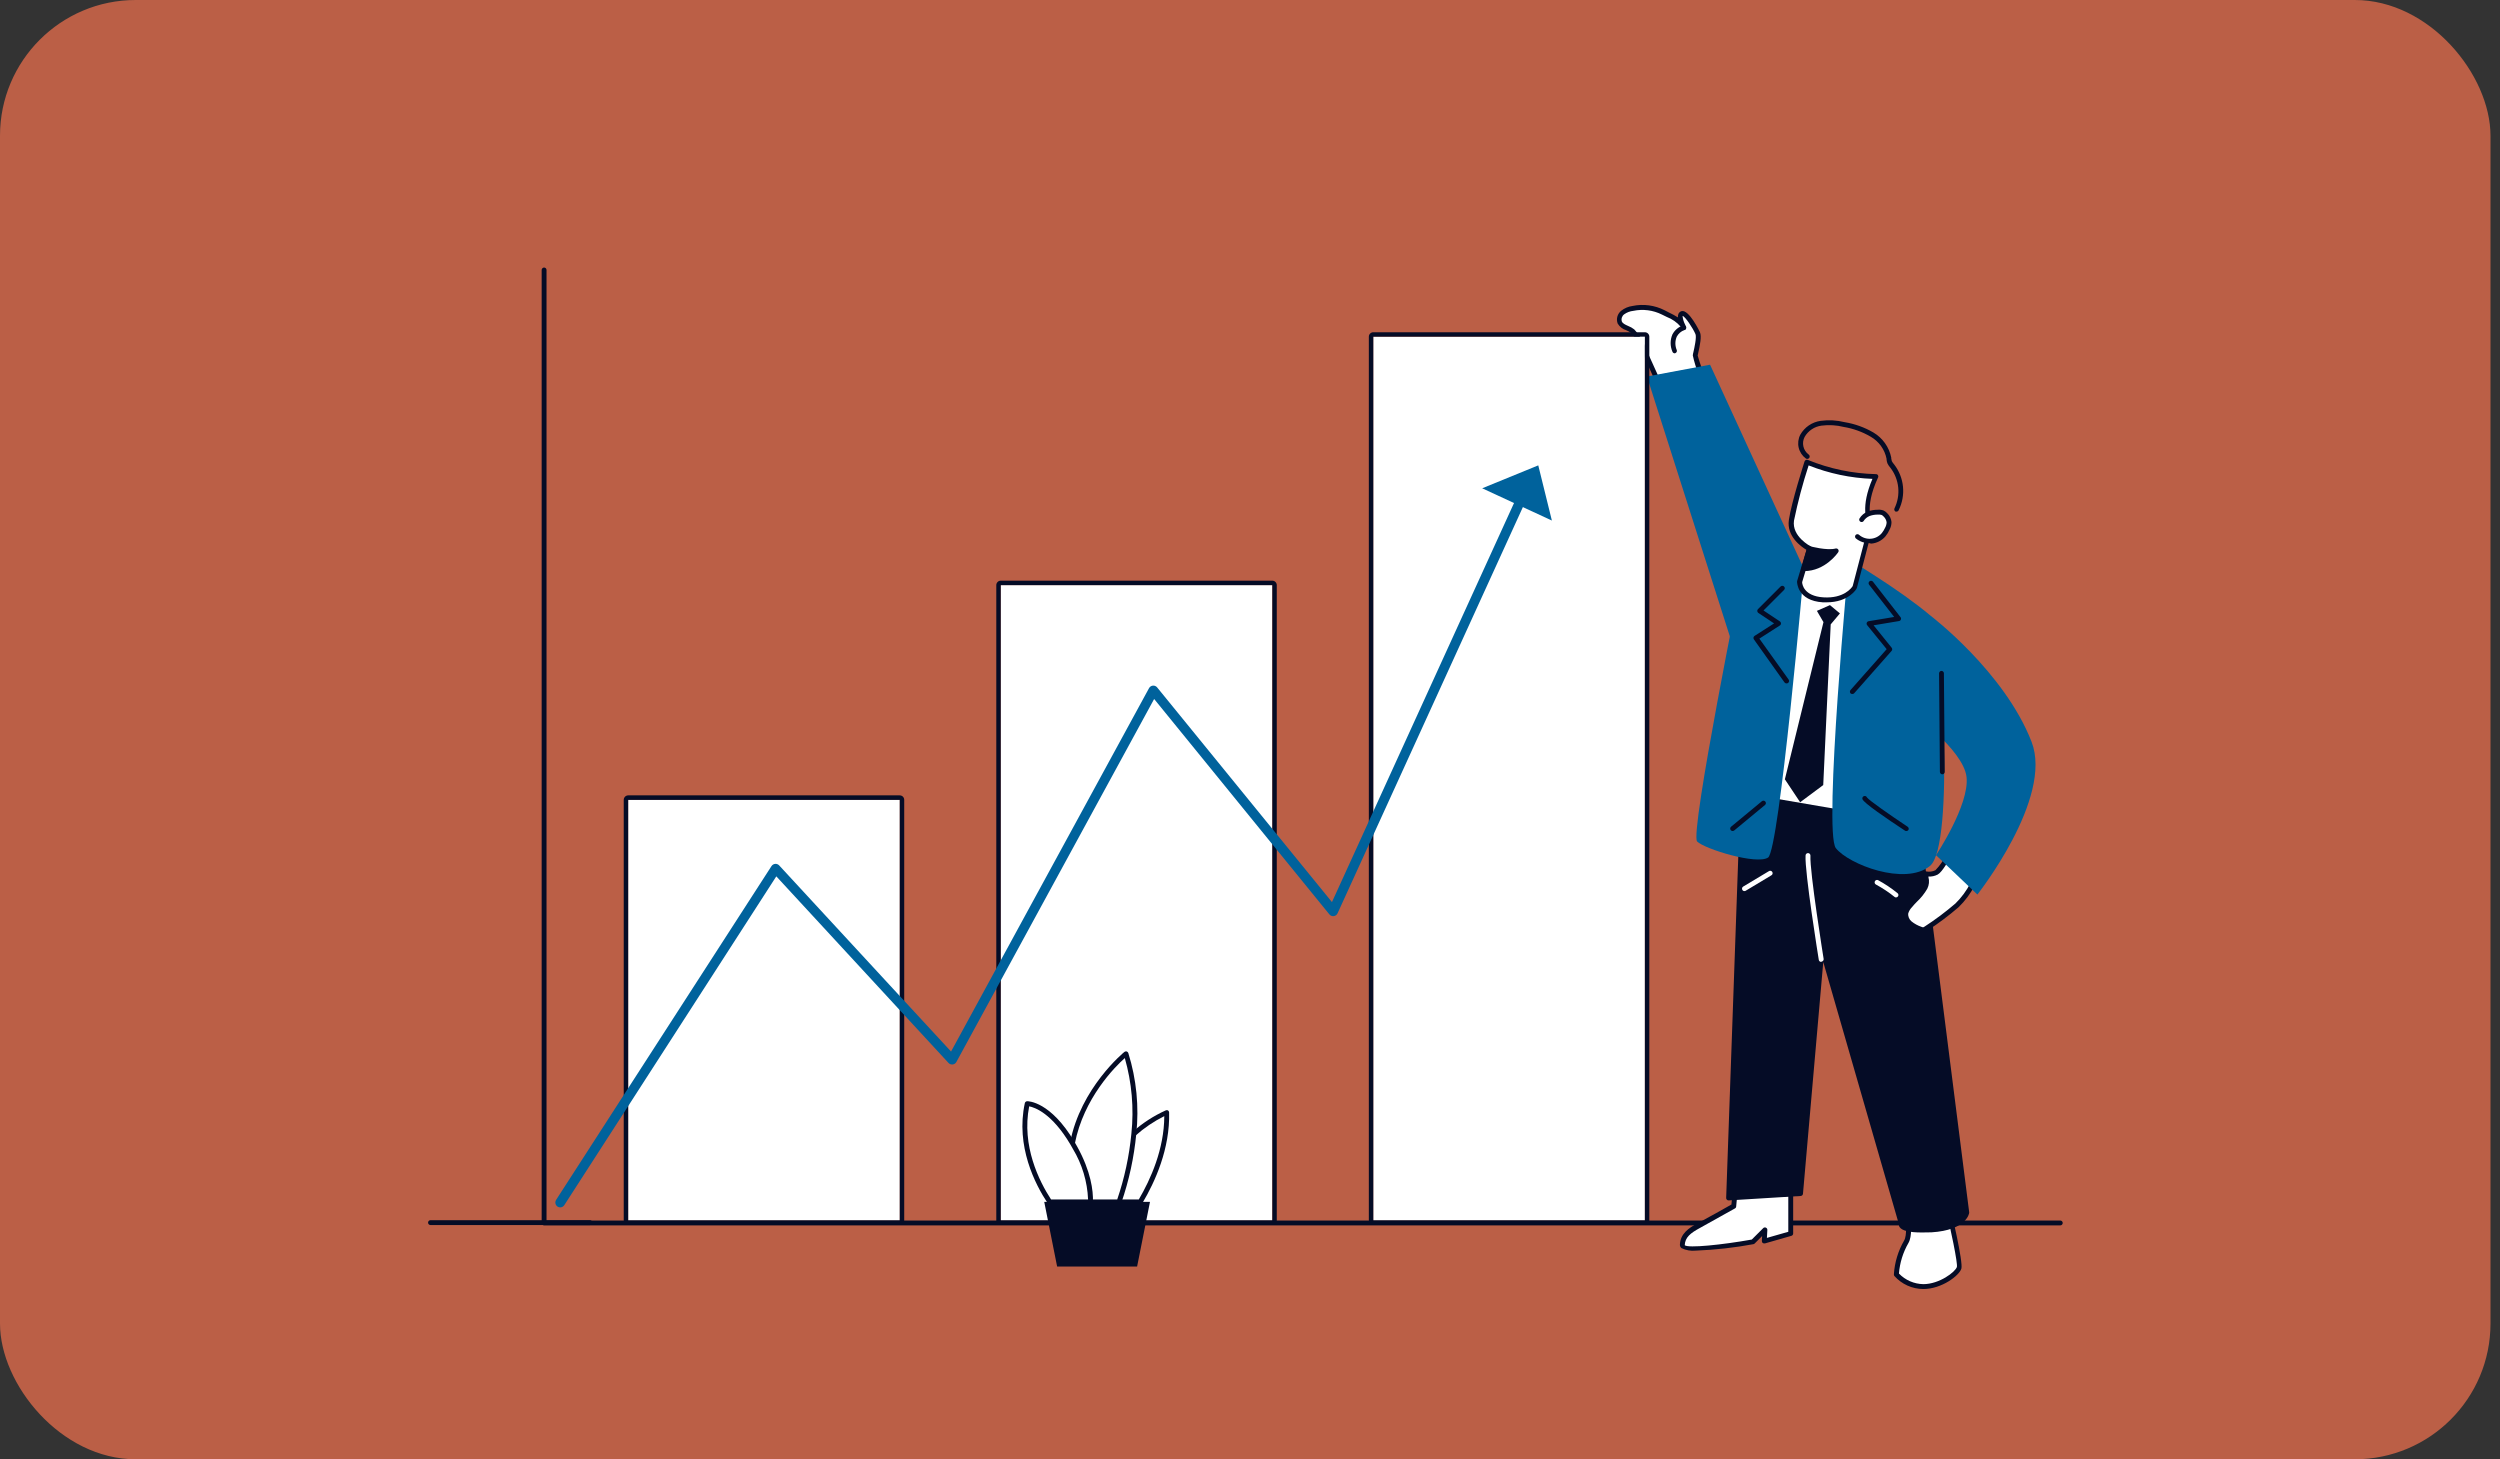 <svg width="221" height="129" viewBox="0 0 221 129" fill="none" xmlns="http://www.w3.org/2000/svg">
<rect x="0" y="0" width="221" height="129" fill="#333333" stroke="none"/>
<rect width="220.16" height="129" rx="12" fill="#E86E4D" fill-opacity="0.75"/>
<path d="M182.128 108.325H48.097C48.04 108.325 47.986 108.303 47.945 108.262C47.905 108.222 47.882 108.167 47.882 108.11V23.866C47.883 23.809 47.906 23.755 47.946 23.715C47.986 23.674 48.041 23.651 48.097 23.65C48.155 23.65 48.21 23.673 48.25 23.713C48.291 23.754 48.313 23.809 48.313 23.866V107.894H182.128C182.186 107.894 182.24 107.917 182.281 107.957C182.321 107.998 182.344 108.052 182.344 108.11C182.344 108.167 182.321 108.222 182.281 108.262C182.24 108.303 182.186 108.325 182.128 108.325Z" fill="#050C26"/>
<path d="M150.347 33.075C150.347 33.075 149.838 31.552 149.838 31.445C149.838 31.337 150.239 29.918 150.058 29.482C149.877 29.046 149.044 27.636 148.682 27.757C148.319 27.877 148.725 28.783 148.824 28.995C148.604 28.326 147.586 27.968 147.021 27.644C146.194 27.225 145.249 27.102 144.342 27.295C144.011 27.33 143.695 27.453 143.428 27.653C143.296 27.754 143.2 27.895 143.154 28.055C143.108 28.215 143.115 28.386 143.173 28.542C143.372 28.973 143.967 29.003 144.325 29.309C144.877 29.78 145.253 30.849 145.546 31.496C145.98 32.451 146.411 33.404 146.84 34.356" fill="white"/>
<path d="M146.848 34.559C146.807 34.559 146.767 34.547 146.733 34.525C146.698 34.503 146.671 34.471 146.654 34.434L145.36 31.57C145.304 31.449 145.244 31.311 145.183 31.164C144.971 30.529 144.633 29.942 144.191 29.439C144.059 29.337 143.914 29.255 143.76 29.193C143.441 29.096 143.17 28.884 143.001 28.598C142.929 28.402 142.919 28.189 142.974 27.988C143.029 27.787 143.146 27.608 143.307 27.476C143.601 27.243 143.953 27.094 144.325 27.045C145.281 26.848 146.276 26.982 147.146 27.424C147.263 27.489 147.396 27.554 147.539 27.627C147.81 27.754 148.074 27.898 148.328 28.058C148.317 27.95 148.333 27.84 148.375 27.739C148.401 27.684 148.438 27.634 148.484 27.594C148.53 27.554 148.584 27.524 148.643 27.506C149.307 27.321 150.269 29.352 150.278 29.374C150.433 29.745 150.278 30.517 150.122 31.212C150.097 31.319 150.079 31.397 150.075 31.432C150.071 31.466 150.342 32.294 150.575 32.98C150.593 33.035 150.588 33.094 150.563 33.145C150.537 33.196 150.492 33.234 150.437 33.252C150.411 33.261 150.382 33.265 150.354 33.264C150.326 33.262 150.299 33.255 150.273 33.242C150.248 33.23 150.225 33.212 150.207 33.191C150.188 33.17 150.174 33.145 150.166 33.118C149.945 32.567 149.77 31.999 149.644 31.419C149.653 31.317 149.672 31.215 149.7 31.117C149.773 30.797 149.993 29.823 149.881 29.542C149.665 29.029 148.975 27.976 148.738 27.925C148.762 28.189 148.836 28.447 148.958 28.684C148.995 28.748 149.027 28.816 149.053 28.887C149.074 28.94 149.073 28.999 149.05 29.052C149.028 29.104 148.985 29.146 148.932 29.167C148.879 29.188 148.819 29.187 148.767 29.165C148.714 29.142 148.673 29.099 148.652 29.046L148.574 28.882C148.244 28.497 147.823 28.201 147.349 28.02C147.198 27.946 147.055 27.877 146.917 27.808C146.133 27.416 145.239 27.3 144.381 27.48C144.088 27.511 143.808 27.618 143.57 27.791C143.476 27.863 143.407 27.962 143.371 28.074C143.336 28.187 143.336 28.308 143.372 28.421C143.458 28.606 143.669 28.697 143.915 28.809C144.114 28.884 144.3 28.989 144.467 29.119C144.962 29.657 145.34 30.292 145.576 30.983C145.636 31.125 145.692 31.259 145.748 31.38L147.043 34.24C147.059 34.273 147.067 34.309 147.065 34.346C147.063 34.383 147.051 34.419 147.031 34.45C147.011 34.481 146.983 34.506 146.95 34.523C146.918 34.54 146.881 34.548 146.844 34.546L146.848 34.559Z" fill="#050C26"/>
<path d="M148.825 28.977C148.825 28.977 147.453 29.409 148.035 31.018Z" fill="white"/>
<path d="M148.05 31.233C148.005 31.234 147.961 31.221 147.924 31.195C147.887 31.17 147.859 31.133 147.843 31.091C147.738 30.849 147.684 30.589 147.684 30.325C147.684 30.062 147.738 29.801 147.843 29.56C148.04 29.189 148.37 28.907 148.766 28.77C148.821 28.754 148.88 28.76 148.931 28.786C148.982 28.813 149.02 28.858 149.038 28.913C149.054 28.967 149.048 29.026 149.022 29.076C148.995 29.126 148.95 29.163 148.896 29.18C148.609 29.284 148.371 29.49 148.227 29.758C148.146 29.946 148.104 30.149 148.104 30.353C148.104 30.558 148.146 30.761 148.227 30.949C148.245 31.003 148.241 31.061 148.216 31.112C148.191 31.163 148.147 31.202 148.093 31.221C148.08 31.226 148.065 31.231 148.05 31.233V31.233Z" fill="#050C26"/>
<path d="M159.456 50.269L151.17 32.239L145.592 33.282L154.038 59.772L159.456 50.269Z" fill="#00629C"/>
<path d="M168.645 107.519C168.645 107.519 168.895 109.145 168.52 109.77C168.018 110.652 167.723 111.635 167.657 112.647C167.956 112.983 168.322 113.254 168.731 113.441C169.14 113.628 169.584 113.728 170.034 113.734C171.539 113.734 173.053 112.609 173.204 112.065C173.355 111.522 171.997 105.763 171.997 105.763L168.645 107.519Z" fill="white"/>
<path d="M170.021 113.95C169.538 113.948 169.06 113.844 168.62 113.646C168.179 113.447 167.785 113.159 167.463 112.798C167.446 112.776 167.433 112.75 167.425 112.723C167.418 112.695 167.416 112.667 167.42 112.639C167.488 111.593 167.796 110.578 168.321 109.671C168.597 109.214 168.485 107.993 168.421 107.562C168.413 107.517 168.421 107.472 168.441 107.431C168.461 107.391 168.493 107.358 168.533 107.337L171.871 105.586C171.901 105.571 171.933 105.563 171.966 105.563C171.999 105.563 172.032 105.571 172.061 105.586C172.091 105.6 172.117 105.62 172.138 105.646C172.159 105.671 172.174 105.701 172.182 105.733C172.505 107.096 173.558 111.59 173.385 112.147C173.209 112.751 171.651 113.95 170.021 113.95ZM167.864 112.578C168.43 113.165 169.206 113.503 170.021 113.519C171.44 113.519 172.851 112.44 172.989 112C173.071 111.655 172.467 108.748 171.837 106.086L168.882 107.639C168.938 108.071 169.05 109.304 168.705 109.882C168.228 110.707 167.942 111.628 167.868 112.578H167.864Z" fill="#050C26"/>
<path d="M155.89 70.996L163.12 72.997L164.798 52.09C164.798 52.09 158.81 50.67 157.361 51.339C155.912 52.008 155.89 70.996 155.89 70.996Z" fill="white"/>
<path d="M163.119 73.213H163.063L155.816 71.203C155.77 71.19 155.73 71.163 155.701 71.126C155.672 71.089 155.657 71.043 155.656 70.996C155.656 67.799 155.76 51.835 157.252 51.153C158.745 50.472 164.585 51.83 164.827 51.891C164.877 51.902 164.921 51.931 164.951 51.972C164.981 52.014 164.995 52.064 164.991 52.115L163.317 73.023C163.314 73.055 163.305 73.085 163.289 73.113C163.274 73.14 163.252 73.164 163.227 73.183C163.194 73.202 163.157 73.213 163.119 73.213ZM156.105 70.832L162.925 72.721L164.564 52.258C162.791 51.852 158.525 51.032 157.451 51.537C156.631 51.912 156.122 61.614 156.105 70.832V70.832Z" fill="#050C26"/>
<path d="M158.3 104.124V109.02L155.963 109.688L156.019 108.683L154.953 109.74C154.953 109.74 148.677 110.87 148.707 110.033C148.737 109.197 149.376 108.739 150.169 108.308C150.963 107.877 153.258 106.583 153.258 106.583L153.59 102.994" fill="white"/>
<path d="M149.902 110.555C149.468 110.601 149.03 110.524 148.638 110.331C148.594 110.294 148.558 110.247 148.535 110.194C148.512 110.14 148.501 110.083 148.504 110.025C148.539 109.071 149.281 108.55 150.079 108.131C150.877 107.713 152.62 106.729 153.059 106.479L153.383 103.028C153.386 103 153.394 102.972 153.407 102.947C153.42 102.922 153.438 102.9 153.46 102.881C153.482 102.863 153.507 102.849 153.534 102.841C153.561 102.832 153.59 102.829 153.618 102.832C153.646 102.834 153.674 102.843 153.699 102.856C153.724 102.869 153.747 102.887 153.765 102.909C153.783 102.931 153.797 102.956 153.805 102.983C153.814 103.01 153.817 103.039 153.814 103.067L153.478 106.656C153.476 106.691 153.465 106.725 153.446 106.754C153.427 106.784 153.401 106.808 153.37 106.824C153.348 106.824 151.123 108.092 150.277 108.55C149.432 109.007 148.962 109.382 148.931 110.077C149.22 110.353 152.223 110.046 154.858 109.576L155.868 108.567C155.897 108.535 155.936 108.514 155.979 108.506C156.022 108.498 156.066 108.505 156.105 108.524C156.145 108.541 156.179 108.57 156.202 108.607C156.225 108.644 156.236 108.687 156.234 108.731L156.195 109.43L158.085 108.89V104.145C158.085 104.088 158.108 104.033 158.148 103.993C158.188 103.952 158.243 103.93 158.3 103.93C158.358 103.93 158.413 103.952 158.453 103.993C158.493 104.033 158.516 104.088 158.516 104.145V109.041C158.516 109.089 158.5 109.134 158.471 109.172C158.442 109.209 158.402 109.236 158.357 109.248L156.023 109.917C155.99 109.926 155.955 109.927 155.921 109.92C155.888 109.913 155.856 109.899 155.829 109.878C155.801 109.857 155.779 109.829 155.765 109.798C155.751 109.766 155.745 109.732 155.747 109.697L155.773 109.266L155.113 109.926C155.082 109.956 155.043 109.977 155.001 109.986C153.317 110.298 151.613 110.489 149.902 110.555V110.555Z" fill="#050C26"/>
<path d="M169.516 72.972L173.86 107.191C173.86 107.191 173.674 108.55 170.728 108.718C167.782 108.886 168.076 108.192 168.076 108.192L161.062 83.88L159.172 105.517L152.797 105.897L154.065 70.31L169.516 72.972Z" fill="#050C26"/>
<path d="M169.878 108.951C168.791 108.951 168.152 108.795 167.932 108.485C167.873 108.401 167.845 108.298 167.855 108.196L161.177 85.041L159.383 105.53C159.379 105.581 159.356 105.629 159.32 105.664C159.283 105.7 159.235 105.721 159.184 105.724L152.817 106.117C152.788 106.119 152.759 106.115 152.731 106.104C152.703 106.094 152.678 106.077 152.658 106.056C152.636 106.036 152.619 106.012 152.607 105.984C152.596 105.956 152.591 105.926 152.593 105.897L153.857 70.31C153.858 70.279 153.865 70.249 153.878 70.222C153.892 70.194 153.911 70.17 153.935 70.15C153.958 70.131 153.986 70.117 154.016 70.109C154.046 70.102 154.077 70.101 154.107 70.107L169.554 72.76C169.599 72.768 169.64 72.789 169.672 72.822C169.704 72.854 169.724 72.896 169.731 72.941L174.075 107.156V107.212C174.075 107.277 173.829 108.748 170.74 108.938C170.425 108.942 170.136 108.951 169.878 108.951ZM168.273 108.269C168.303 108.269 168.571 108.614 170.714 108.493C173.208 108.355 173.596 107.337 173.643 107.174L169.33 73.153L154.28 70.564L153.033 105.672L158.977 105.301L160.854 83.85C160.848 83.793 160.865 83.736 160.902 83.691C160.938 83.647 160.991 83.619 161.048 83.613C161.105 83.607 161.162 83.624 161.207 83.661C161.251 83.697 161.279 83.75 161.285 83.807L168.299 108.122C168.314 108.169 168.314 108.219 168.299 108.265L168.273 108.269Z" fill="#050C26"/>
<path d="M163.443 49.462C163.443 49.462 161.174 73.545 162.287 74.973C163.4 76.401 168.377 78.337 170.603 76.556C172.829 74.774 171.651 55.976 170.651 54.419C167.894 52.089 163.443 49.462 163.443 49.462Z" fill="#00629C"/>
<path d="M154.091 50.334C154.091 50.334 149.346 73.722 150.028 74.391C150.709 75.059 155.299 76.474 156.3 75.806C157.301 75.137 159.479 50.269 159.479 50.269C159.479 50.269 155.515 49.113 154.091 50.334Z" fill="#00629C"/>
<path d="M160.613 54.001L161.195 54.997L157.783 68.891L159.133 70.918L161.174 69.4L161.834 55.195L162.649 54.225L161.769 53.492L160.613 54.001Z" fill="#050C26"/>
<path d="M159.957 48.496L159.095 51.434C159.095 51.434 159.073 52.887 161.178 53.021C163.283 53.155 163.986 51.895 163.986 51.895L165.414 46.37C165.414 46.37 164.443 45.158 165.845 42.138C163.747 42.089 161.676 41.65 159.737 40.844C159.185 42.531 158.725 44.248 158.361 45.986C158.128 47.578 159.957 48.496 159.957 48.496Z" fill="white"/>
<path d="M161.466 53.246C161.363 53.246 161.255 53.246 161.143 53.246C158.861 53.103 158.861 51.456 158.861 51.438C158.859 51.418 158.859 51.398 158.861 51.378L159.694 48.608C159.223 48.328 157.925 47.418 158.136 45.969C158.369 44.377 159.478 40.939 159.521 40.792C159.531 40.763 159.547 40.736 159.568 40.713C159.589 40.69 159.614 40.672 159.642 40.659C159.67 40.647 159.7 40.641 159.73 40.641C159.761 40.641 159.791 40.647 159.819 40.659C161.731 41.441 163.77 41.867 165.836 41.914C165.872 41.913 165.908 41.922 165.94 41.939C165.972 41.957 165.998 41.982 166.017 42.013C166.034 42.045 166.043 42.081 166.043 42.117C166.043 42.153 166.034 42.188 166.017 42.22C164.702 45.05 165.551 46.219 165.56 46.227C165.581 46.254 165.595 46.285 165.602 46.318C165.609 46.351 165.608 46.385 165.599 46.417L164.154 51.956C164.15 51.974 164.143 51.992 164.132 52.008C164.128 52.055 163.433 53.246 161.466 53.246ZM159.31 51.46C159.31 51.645 159.456 52.698 161.19 52.806C162.993 52.922 163.679 51.973 163.778 51.809L165.193 46.396C164.991 46.055 164.464 44.804 165.525 42.332C163.591 42.26 161.682 41.857 159.883 41.142C159.36 42.742 158.928 44.371 158.589 46.02C158.382 47.435 160.056 48.294 160.073 48.302C160.117 48.326 160.152 48.364 160.172 48.41C160.192 48.457 160.195 48.508 160.181 48.557L159.31 51.46Z" fill="#050C26"/>
<path d="M164.539 45.938C164.686 45.688 164.912 45.494 165.181 45.386C165.437 45.298 165.705 45.253 165.975 45.252C166.121 45.239 166.269 45.258 166.407 45.308C166.499 45.355 166.582 45.418 166.652 45.494C166.831 45.664 166.945 45.891 166.972 46.137C166.968 46.334 166.918 46.528 166.825 46.702C166.737 46.9 166.624 47.085 166.488 47.254C166.349 47.417 166.178 47.55 165.987 47.647C165.795 47.744 165.587 47.802 165.373 47.818C165.159 47.834 164.944 47.808 164.74 47.741C164.536 47.673 164.347 47.567 164.185 47.426" fill="white"/>
<path d="M165.259 48.017C164.816 48.023 164.386 47.87 164.047 47.586C164.007 47.546 163.985 47.492 163.985 47.435C163.985 47.379 164.007 47.325 164.047 47.284C164.066 47.264 164.09 47.248 164.116 47.237C164.142 47.226 164.169 47.221 164.197 47.221C164.226 47.221 164.253 47.226 164.279 47.237C164.305 47.248 164.329 47.264 164.348 47.284C164.489 47.406 164.653 47.499 164.829 47.557C165.006 47.616 165.193 47.639 165.379 47.625C165.564 47.611 165.745 47.56 165.911 47.476C166.077 47.391 166.225 47.275 166.346 47.133C166.469 46.981 166.572 46.812 166.652 46.633C166.73 46.49 166.773 46.33 166.777 46.167C166.749 45.976 166.658 45.8 166.518 45.667C166.468 45.609 166.408 45.561 166.341 45.524C166.231 45.49 166.115 45.478 166.001 45.49C165.755 45.488 165.511 45.529 165.28 45.611C165.054 45.699 164.863 45.86 164.737 46.068C164.704 46.109 164.658 46.136 164.606 46.146C164.555 46.155 164.502 46.145 164.457 46.118C164.412 46.091 164.379 46.049 164.363 45.999C164.347 45.95 164.349 45.896 164.37 45.848C164.543 45.558 164.807 45.334 165.121 45.209C165.397 45.11 165.689 45.06 165.983 45.063C166.163 45.043 166.345 45.067 166.514 45.132C166.633 45.189 166.74 45.27 166.829 45.369C167.045 45.573 167.18 45.849 167.208 46.145C167.209 46.379 167.151 46.609 167.04 46.814C166.947 47.03 166.824 47.232 166.673 47.414C166.516 47.599 166.323 47.751 166.106 47.861C165.889 47.972 165.652 48.038 165.41 48.056L165.259 48.017Z" fill="#050C26"/>
<path d="M160.5 43.63C160.5 43.63 158.96 44.791 159.107 45.136C159.254 45.481 159.991 45.567 159.991 45.567" fill="white"/>
<path d="M159.404 46.163L160.75 46.49C160.75 46.49 160.668 47.487 159.887 47.539C159.107 47.59 159.404 46.163 159.404 46.163Z" fill="white"/>
<path d="M159.957 48.496C159.957 48.496 161.493 48.928 162.321 48.695C162.321 48.695 161.247 50.286 159.457 50.269L159.957 48.496Z" fill="#050C26"/>
<path d="M159.487 50.485H159.457C159.423 50.486 159.39 50.478 159.36 50.463C159.33 50.448 159.304 50.426 159.284 50.399C159.265 50.372 159.252 50.342 159.246 50.31C159.24 50.278 159.241 50.245 159.25 50.213L159.75 48.436C159.758 48.409 159.771 48.384 159.788 48.362C159.805 48.34 159.827 48.321 159.851 48.307C159.876 48.294 159.903 48.285 159.93 48.282C159.958 48.279 159.987 48.281 160.013 48.289C160.013 48.289 161.506 48.695 162.269 48.488C162.312 48.478 162.356 48.481 162.397 48.496C162.437 48.511 162.473 48.539 162.498 48.574C162.522 48.61 162.535 48.652 162.535 48.695C162.535 48.738 162.522 48.78 162.498 48.816C162.455 48.885 161.351 50.485 159.487 50.485ZM160.108 48.76L159.746 50.053C160.536 49.946 161.265 49.568 161.808 48.984C161.242 48.97 160.679 48.893 160.13 48.755L160.108 48.76Z" fill="#050C26"/>
<path d="M153.164 73.463C153.132 73.463 153.101 73.457 153.073 73.443C153.044 73.43 153.019 73.41 153 73.385C152.981 73.364 152.967 73.339 152.959 73.312C152.95 73.285 152.947 73.257 152.949 73.229C152.951 73.201 152.959 73.173 152.973 73.148C152.986 73.123 153.004 73.101 153.026 73.083L155.752 70.827C155.796 70.792 155.853 70.775 155.909 70.78C155.966 70.786 156.018 70.814 156.054 70.858C156.072 70.879 156.086 70.904 156.095 70.931C156.104 70.957 156.107 70.986 156.105 71.014C156.102 71.042 156.094 71.07 156.081 71.094C156.068 71.12 156.05 71.142 156.028 71.159L153.302 73.415C153.262 73.446 153.214 73.462 153.164 73.463V73.463Z" fill="#050C26"/>
<path d="M168.515 73.463C168.473 73.463 168.433 73.451 168.398 73.429C166.746 72.342 164.753 70.979 164.641 70.647C164.632 70.62 164.628 70.592 164.629 70.564C164.631 70.535 164.638 70.508 164.651 70.482C164.663 70.457 164.681 70.434 164.702 70.416C164.723 70.397 164.748 70.383 164.775 70.375C164.826 70.357 164.883 70.36 164.932 70.383C164.982 70.405 165.021 70.445 165.042 70.496C165.211 70.741 166.996 71.992 168.635 73.084C168.683 73.115 168.716 73.164 168.727 73.22C168.738 73.276 168.727 73.334 168.696 73.381C168.674 73.408 168.647 73.43 168.615 73.444C168.584 73.458 168.549 73.465 168.515 73.463Z" fill="#050C26"/>
<path d="M157.925 60.415C157.891 60.415 157.856 60.407 157.825 60.392C157.795 60.376 157.768 60.353 157.748 60.324L155.044 56.52C155.011 56.47 154.998 56.41 155.009 56.351C155.022 56.295 155.056 56.245 155.104 56.213L156.829 55.109L155.436 54.182C155.41 54.164 155.388 54.14 155.372 54.113C155.356 54.086 155.346 54.055 155.343 54.023C155.339 53.992 155.343 53.96 155.353 53.93C155.363 53.9 155.38 53.873 155.402 53.849L157.403 51.848C157.423 51.828 157.447 51.812 157.473 51.801C157.5 51.79 157.528 51.784 157.556 51.784C157.585 51.784 157.613 51.79 157.639 51.801C157.666 51.812 157.689 51.828 157.709 51.848C157.73 51.867 157.747 51.891 157.758 51.917C157.769 51.943 157.775 51.971 157.775 51.999C157.775 52.027 157.769 52.055 157.758 52.081C157.747 52.107 157.73 52.131 157.709 52.15L155.893 53.966L157.343 54.932C157.373 54.953 157.398 54.98 157.414 55.013C157.431 55.045 157.439 55.081 157.438 55.118C157.438 55.153 157.429 55.188 157.411 55.219C157.394 55.25 157.369 55.276 157.338 55.294L155.527 56.455L158.115 60.074C158.147 60.121 158.16 60.179 158.15 60.235C158.141 60.292 158.109 60.342 158.063 60.376C158.023 60.404 157.974 60.417 157.925 60.415V60.415Z" fill="#050C26"/>
<path d="M160.992 85.032C160.941 85.033 160.891 85.014 160.852 84.981C160.814 84.948 160.788 84.902 160.781 84.851C160.729 84.536 159.526 77.052 159.612 75.629C159.612 75.571 159.635 75.516 159.675 75.476C159.715 75.436 159.77 75.413 159.828 75.413C159.885 75.413 159.94 75.436 159.98 75.476C160.02 75.516 160.043 75.571 160.043 75.629C159.961 77.009 161.199 84.687 161.208 84.76C161.213 84.788 161.212 84.817 161.206 84.844C161.2 84.872 161.188 84.898 161.171 84.921C161.155 84.944 161.134 84.963 161.11 84.978C161.086 84.992 161.059 85.002 161.031 85.006L160.992 85.032Z" fill="white"/>
<path d="M167.669 45.226C167.637 45.233 167.603 45.233 167.57 45.226C167.519 45.2 167.48 45.154 167.463 45.099C167.445 45.044 167.449 44.985 167.475 44.933C167.752 44.364 167.866 43.729 167.803 43.099C167.741 42.469 167.505 41.869 167.122 41.366L167.083 41.318C166.987 41.208 166.907 41.084 166.845 40.952C166.808 40.846 166.783 40.736 166.772 40.624V40.559C166.692 40.152 166.525 39.767 166.283 39.43C166.041 39.093 165.73 38.812 165.37 38.605C164.634 38.174 163.826 37.882 162.985 37.742C162.344 37.581 161.678 37.542 161.022 37.626C160.714 37.666 160.418 37.777 160.16 37.95C159.901 38.123 159.685 38.353 159.53 38.622C159.394 38.879 159.354 39.176 159.418 39.46C159.481 39.744 159.643 39.996 159.875 40.171C159.899 40.186 159.92 40.206 159.936 40.229C159.953 40.252 159.965 40.278 159.971 40.305C159.977 40.333 159.978 40.362 159.974 40.39C159.969 40.418 159.959 40.444 159.944 40.468C159.929 40.493 159.909 40.514 159.886 40.53C159.863 40.546 159.837 40.558 159.809 40.565C159.782 40.571 159.753 40.572 159.725 40.567C159.697 40.563 159.67 40.553 159.646 40.538C159.324 40.304 159.096 39.963 159.004 39.576C158.912 39.189 158.963 38.781 159.146 38.428C159.331 38.1 159.59 37.818 159.902 37.606C160.214 37.393 160.571 37.256 160.945 37.203C161.654 37.107 162.376 37.147 163.071 37.32C163.963 37.467 164.821 37.775 165.603 38.23C166.008 38.468 166.358 38.789 166.631 39.172C166.904 39.555 167.093 39.991 167.186 40.451V40.525C167.194 40.604 167.21 40.682 167.234 40.758C167.281 40.849 167.339 40.934 167.406 41.012L167.445 41.059C167.883 41.627 168.153 42.305 168.224 43.019C168.295 43.732 168.164 44.45 167.846 45.093C167.832 45.129 167.807 45.16 167.776 45.184C167.745 45.208 167.708 45.222 167.669 45.226Z" fill="#050C26"/>
<path d="M163.74 61.35C163.687 61.351 163.635 61.332 163.593 61.299C163.553 61.258 163.531 61.203 163.531 61.146C163.531 61.089 163.553 61.033 163.593 60.992L166.781 57.386L165.056 55.264C165.032 55.234 165.017 55.198 165.011 55.161C165.005 55.123 165.008 55.084 165.021 55.048C165.035 55.013 165.058 54.983 165.087 54.959C165.117 54.936 165.152 54.92 165.189 54.915L167.445 54.539L165.228 51.688C165.193 51.643 165.178 51.586 165.185 51.529C165.192 51.473 165.222 51.421 165.267 51.386C165.312 51.351 165.368 51.335 165.425 51.341C165.482 51.348 165.533 51.376 165.569 51.421L168.006 54.557C168.029 54.586 168.045 54.621 168.05 54.658C168.055 54.695 168.05 54.733 168.036 54.768C168.024 54.803 168.002 54.834 167.973 54.858C167.944 54.882 167.909 54.897 167.872 54.902L165.625 55.277L167.221 57.257C167.254 57.295 167.272 57.344 167.272 57.395C167.272 57.446 167.254 57.495 167.221 57.533L163.912 61.282C163.891 61.305 163.864 61.324 163.834 61.336C163.804 61.347 163.772 61.353 163.74 61.35Z" fill="#050C26"/>
<path d="M172.229 75.642C172.229 75.642 171.577 76.901 171.185 77.121C170.884 77.268 170.542 77.311 170.214 77.242C170.275 77.76 170.417 78.005 170.184 78.471C169.899 79.028 169.261 79.567 168.856 80.05C168.673 80.232 168.541 80.458 168.472 80.706C168.451 80.877 168.474 81.051 168.538 81.212C168.602 81.372 168.705 81.514 168.838 81.624C169.11 81.838 169.414 82.005 169.74 82.121C169.842 82.174 169.958 82.195 170.072 82.181C170.128 82.164 170.18 82.138 170.227 82.103C171.197 81.478 172.123 80.786 172.997 80.033C173.721 79.412 174.183 78.454 174.722 77.6" fill="white"/>
<path d="M169.999 82.405C169.881 82.399 169.765 82.37 169.658 82.319C169.309 82.197 168.984 82.016 168.696 81.784C168.535 81.649 168.41 81.476 168.335 81.279C168.259 81.083 168.235 80.871 168.265 80.663C168.342 80.378 168.49 80.118 168.696 79.908C168.83 79.752 168.989 79.584 169.153 79.416C169.48 79.108 169.763 78.757 169.995 78.372C170.115 78.136 170.137 77.861 170.055 77.609C170.055 77.505 170.02 77.397 170.003 77.268C170 77.234 170.005 77.201 170.017 77.169C170.029 77.138 170.048 77.11 170.072 77.087C170.096 77.063 170.126 77.045 170.158 77.036C170.19 77.026 170.224 77.024 170.258 77.031C170.537 77.09 170.828 77.055 171.086 76.931C171.482 76.526 171.806 76.056 172.043 75.542C172.069 75.492 172.114 75.453 172.168 75.435C172.223 75.418 172.282 75.422 172.332 75.448C172.384 75.474 172.422 75.52 172.44 75.575C172.458 75.63 172.453 75.689 172.427 75.741C172.311 75.961 171.72 77.074 171.293 77.311C171.04 77.441 170.757 77.502 170.473 77.488C170.473 77.488 170.473 77.518 170.473 77.535C170.569 77.88 170.532 78.248 170.37 78.566C170.123 78.992 169.815 79.378 169.455 79.714C169.296 79.877 169.145 80.033 169.024 80.188C168.869 80.344 168.753 80.535 168.688 80.745C168.673 80.88 168.694 81.016 168.747 81.141C168.799 81.266 168.883 81.376 168.989 81.461C169.241 81.66 169.523 81.816 169.826 81.922C169.887 81.944 169.977 81.987 170.025 81.97C170.057 81.958 170.087 81.942 170.115 81.922C171.076 81.301 171.992 80.615 172.859 79.869C173.395 79.343 173.844 78.734 174.187 78.066C174.304 77.872 174.416 77.678 174.537 77.488C174.566 77.44 174.614 77.406 174.669 77.393C174.724 77.38 174.782 77.389 174.83 77.419C174.878 77.448 174.912 77.496 174.925 77.551C174.938 77.606 174.929 77.664 174.899 77.712C174.783 77.902 174.67 78.092 174.558 78.286C174.191 78.995 173.712 79.641 173.139 80.197C172.258 80.955 171.327 81.652 170.353 82.284C170.284 82.332 170.208 82.367 170.128 82.388C170.086 82.4 170.043 82.406 169.999 82.405V82.405Z" fill="#050C26"/>
<path d="M170.65 54.419C170.65 54.419 177.186 59.375 179.592 65.578C181.525 70.564 174.8 79.079 174.8 79.079L171.142 75.598C171.142 75.598 174.106 71.155 173.843 68.697C173.579 66.238 168.705 62.774 168.705 62.774L170.65 54.419Z" fill="#00629C"/>
<path d="M171.703 68.451C171.646 68.45 171.592 68.427 171.552 68.386C171.512 68.346 171.489 68.292 171.487 68.235L171.414 59.526C171.414 59.498 171.419 59.469 171.429 59.443C171.439 59.417 171.455 59.392 171.474 59.372C171.494 59.352 171.517 59.335 171.543 59.324C171.569 59.313 171.597 59.306 171.625 59.306V59.306C171.682 59.307 171.737 59.33 171.777 59.37C171.817 59.41 171.84 59.465 171.841 59.522L171.914 68.231C171.914 68.288 171.892 68.344 171.852 68.385C171.811 68.426 171.756 68.45 171.699 68.451H171.703Z" fill="#050C26"/>
<path d="M167.609 79.334C167.563 79.335 167.519 79.319 167.484 79.291C166.967 78.875 166.414 78.507 165.831 78.191C165.783 78.165 165.746 78.122 165.728 78.07C165.71 78.018 165.713 77.961 165.735 77.911C165.758 77.861 165.799 77.822 165.849 77.801C165.9 77.78 165.957 77.779 166.008 77.798C166.618 78.127 167.196 78.513 167.734 78.95C167.757 78.966 167.776 78.987 167.791 79.011C167.806 79.035 167.815 79.061 167.819 79.089C167.823 79.117 167.822 79.146 167.814 79.173C167.807 79.2 167.794 79.225 167.777 79.248C167.757 79.273 167.732 79.295 167.702 79.31C167.673 79.325 167.641 79.333 167.609 79.334V79.334Z" fill="white"/>
<path d="M154.207 78.773C154.17 78.773 154.134 78.764 154.103 78.746C154.071 78.727 154.044 78.701 154.026 78.67C154.011 78.645 154.001 78.618 153.997 78.59C153.992 78.562 153.994 78.533 154 78.506C154.007 78.478 154.019 78.452 154.036 78.429C154.053 78.406 154.075 78.387 154.099 78.372L156.351 77.022C156.375 77.003 156.403 76.989 156.432 76.982C156.462 76.974 156.493 76.973 156.524 76.978C156.554 76.984 156.583 76.996 156.608 77.013C156.633 77.031 156.654 77.053 156.67 77.08C156.686 77.106 156.696 77.136 156.699 77.166C156.703 77.197 156.7 77.228 156.691 77.257C156.681 77.286 156.666 77.313 156.645 77.336C156.624 77.359 156.599 77.376 156.571 77.389L154.319 78.743C154.285 78.762 154.246 78.772 154.207 78.773V78.773Z" fill="white"/>
<path d="M112.474 51.727H88.465V107.885H112.474V51.727Z" fill="white"/>
<path d="M112.474 51.727V107.885H88.465V51.727H112.474ZM112.474 51.33H88.465C88.36 51.331 88.26 51.373 88.187 51.448C88.114 51.522 88.072 51.622 88.072 51.727V107.885C88.072 107.989 88.114 108.089 88.187 108.163C88.261 108.236 88.361 108.278 88.465 108.278H112.474C112.578 108.278 112.678 108.236 112.752 108.163C112.825 108.089 112.867 107.989 112.867 107.885V51.727C112.867 51.622 112.825 51.522 112.752 51.448C112.678 51.373 112.579 51.331 112.474 51.33Z" fill="#050C26"/>
<path d="M79.539 70.707H55.53V107.885H79.539V70.707Z" fill="white"/>
<path d="M79.54 70.707V107.885H55.531V70.707H79.54V70.707ZM79.54 70.31H55.531C55.426 70.311 55.326 70.353 55.253 70.428C55.179 70.502 55.138 70.602 55.138 70.707V107.885C55.138 107.99 55.179 108.089 55.253 108.163C55.327 108.237 55.427 108.278 55.531 108.278H79.54C79.644 108.278 79.744 108.237 79.817 108.163C79.891 108.089 79.933 107.99 79.933 107.885V70.707C79.933 70.655 79.923 70.603 79.904 70.555C79.884 70.507 79.856 70.463 79.819 70.427C79.783 70.39 79.739 70.36 79.691 70.34C79.643 70.32 79.592 70.31 79.54 70.31V70.31Z" fill="#050C26"/>
<path d="M145.407 29.762H121.398V107.885H145.407V29.762Z" fill="white"/>
<path d="M145.407 29.763V107.885H121.398V29.763H145.407ZM145.407 29.37H121.398C121.294 29.37 121.194 29.412 121.12 29.485C121.047 29.559 121.005 29.659 121.005 29.763V107.885C121.005 107.99 121.047 108.089 121.12 108.163C121.194 108.237 121.294 108.278 121.398 108.278H145.407C145.511 108.278 145.611 108.237 145.685 108.163C145.758 108.089 145.8 107.99 145.8 107.885V29.763C145.8 29.659 145.758 29.559 145.685 29.485C145.611 29.412 145.511 29.37 145.407 29.37V29.37Z" fill="#050C26"/>
<path d="M135.983 41.138L131.026 43.165L137.186 46.016L135.983 41.138Z" fill="#00629C"/>
<path d="M100.232 100.224C101.097 99.449 102.076 98.81 103.135 98.331C103.221 101.437 101.961 104.292 100.797 106.246H97.009" fill="white"/>
<path d="M100.796 106.462H97.009C96.952 106.461 96.898 106.438 96.858 106.398C96.818 106.357 96.795 106.303 96.793 106.246C96.793 106.189 96.816 106.134 96.857 106.094C96.897 106.053 96.952 106.031 97.009 106.031H100.671C101.72 104.245 102.914 101.579 102.923 98.667C102 99.127 101.143 99.707 100.374 100.393C100.333 100.433 100.278 100.455 100.221 100.455C100.163 100.455 100.108 100.433 100.067 100.393C100.049 100.372 100.034 100.347 100.025 100.32C100.016 100.294 100.013 100.265 100.015 100.237C100.017 100.209 100.024 100.182 100.037 100.157C100.05 100.131 100.067 100.109 100.089 100.091C100.971 99.297 101.971 98.646 103.052 98.158C103.083 98.144 103.117 98.136 103.152 98.136C103.186 98.136 103.22 98.144 103.251 98.158C103.28 98.178 103.304 98.204 103.321 98.235C103.338 98.266 103.348 98.3 103.35 98.335C103.436 101.536 102.112 104.469 100.982 106.363C100.962 106.394 100.935 106.419 100.902 106.437C100.87 106.454 100.833 106.463 100.796 106.462Z" fill="#050C26"/>
<path d="M94.805 101.061C95.736 96.204 99.55 93.154 99.55 93.154C100.254 95.441 100.489 97.845 100.24 100.224C100.048 102.282 99.614 104.309 98.946 106.263H94.874" fill="white"/>
<path d="M98.919 106.462H94.847C94.79 106.461 94.736 106.437 94.696 106.397C94.656 106.357 94.633 106.303 94.632 106.246C94.632 106.189 94.654 106.134 94.695 106.093C94.735 106.053 94.79 106.03 94.847 106.03H98.764C99.406 104.144 99.825 102.19 100.015 100.207C100.251 97.966 100.053 95.7 99.433 93.534C98.57 94.297 95.788 97.088 95.016 101.1C95.005 101.156 94.973 101.205 94.926 101.238C94.879 101.27 94.821 101.283 94.765 101.272C94.709 101.261 94.659 101.228 94.627 101.18C94.595 101.133 94.583 101.074 94.593 101.018C95.529 96.144 99.364 93.016 99.402 92.986C99.43 92.965 99.463 92.951 99.497 92.944C99.532 92.937 99.567 92.938 99.601 92.947C99.634 92.958 99.664 92.977 99.689 93.002C99.714 93.026 99.732 93.056 99.743 93.09C100.465 95.402 100.704 97.837 100.446 100.246C100.248 102.318 99.805 104.36 99.126 106.328C99.109 106.368 99.08 106.403 99.043 106.427C99.006 106.45 98.963 106.463 98.919 106.462V106.462Z" fill="#050C26"/>
<path d="M92.795 106.246H96.401C96.436 105.176 96.194 103.563 95.034 101.467C94.956 101.324 94.883 101.19 94.805 101.061C92.717 97.524 90.806 97.563 90.806 97.563C90 101.285 91.704 104.602 92.795 106.246Z" fill="white"/>
<path d="M96.401 106.462H92.795C92.759 106.461 92.724 106.451 92.692 106.434C92.661 106.417 92.634 106.392 92.614 106.363C91.505 104.693 89.771 101.32 90.595 97.515C90.606 97.469 90.633 97.427 90.67 97.396C90.708 97.366 90.754 97.349 90.802 97.347C90.88 97.347 92.86 97.347 94.991 100.949L95.224 101.359C96.436 103.554 96.647 105.241 96.617 106.255C96.615 106.31 96.591 106.363 96.551 106.402C96.511 106.44 96.457 106.462 96.401 106.462V106.462ZM92.912 106.03H96.186C96.121 104.455 95.662 102.921 94.848 101.57L94.62 101.169C92.985 98.408 91.471 97.895 90.979 97.8C90.298 101.298 91.859 104.413 92.912 106.03Z" fill="#050C26"/>
<path d="M93.45 111.962H100.52L101.659 106.246H92.311L93.45 111.962Z" fill="#050C26"/>
<path d="M52.153 108.295H38.056C37.999 108.295 37.944 108.272 37.904 108.232C37.863 108.192 37.84 108.137 37.84 108.079C37.84 108.022 37.863 107.967 37.904 107.927C37.944 107.886 37.999 107.864 38.056 107.864H52.153C52.21 107.865 52.264 107.888 52.304 107.928C52.344 107.968 52.367 108.023 52.368 108.079C52.368 108.137 52.346 108.192 52.305 108.232C52.265 108.272 52.21 108.295 52.153 108.295Z" fill="#050C26"/>
<path d="M49.522 106.734C49.444 106.733 49.368 106.713 49.302 106.673C49.235 106.633 49.181 106.577 49.144 106.509C49.106 106.441 49.088 106.364 49.091 106.287C49.094 106.21 49.117 106.134 49.159 106.069L68.199 76.565C68.235 76.508 68.283 76.461 68.34 76.427C68.397 76.392 68.461 76.372 68.527 76.366C68.593 76.361 68.659 76.37 68.72 76.394C68.781 76.418 68.836 76.456 68.881 76.504L84.073 92.956L101.577 60.829C101.612 60.767 101.661 60.715 101.72 60.676C101.78 60.638 101.848 60.615 101.918 60.609C101.988 60.602 102.058 60.613 102.123 60.641C102.188 60.668 102.245 60.71 102.289 60.764L117.745 79.744L134.542 42.928C134.589 42.823 134.676 42.742 134.783 42.702C134.89 42.662 135.009 42.666 135.113 42.714C135.217 42.761 135.298 42.848 135.338 42.956C135.378 43.063 135.374 43.181 135.327 43.285L118.241 80.736C118.21 80.803 118.163 80.862 118.103 80.906C118.043 80.949 117.973 80.977 117.9 80.986C117.827 80.995 117.753 80.984 117.685 80.957C117.617 80.929 117.558 80.884 117.512 80.826L102.026 61.791L84.543 93.879C84.51 93.939 84.464 93.99 84.408 94.028C84.352 94.066 84.287 94.091 84.22 94.099C84.152 94.108 84.083 94.1 84.018 94.077C83.954 94.054 83.895 94.016 83.849 93.966L68.626 77.47L49.884 106.535C49.845 106.596 49.791 106.646 49.728 106.681C49.665 106.715 49.594 106.733 49.522 106.734Z" fill="#00629C"/>
</svg>
